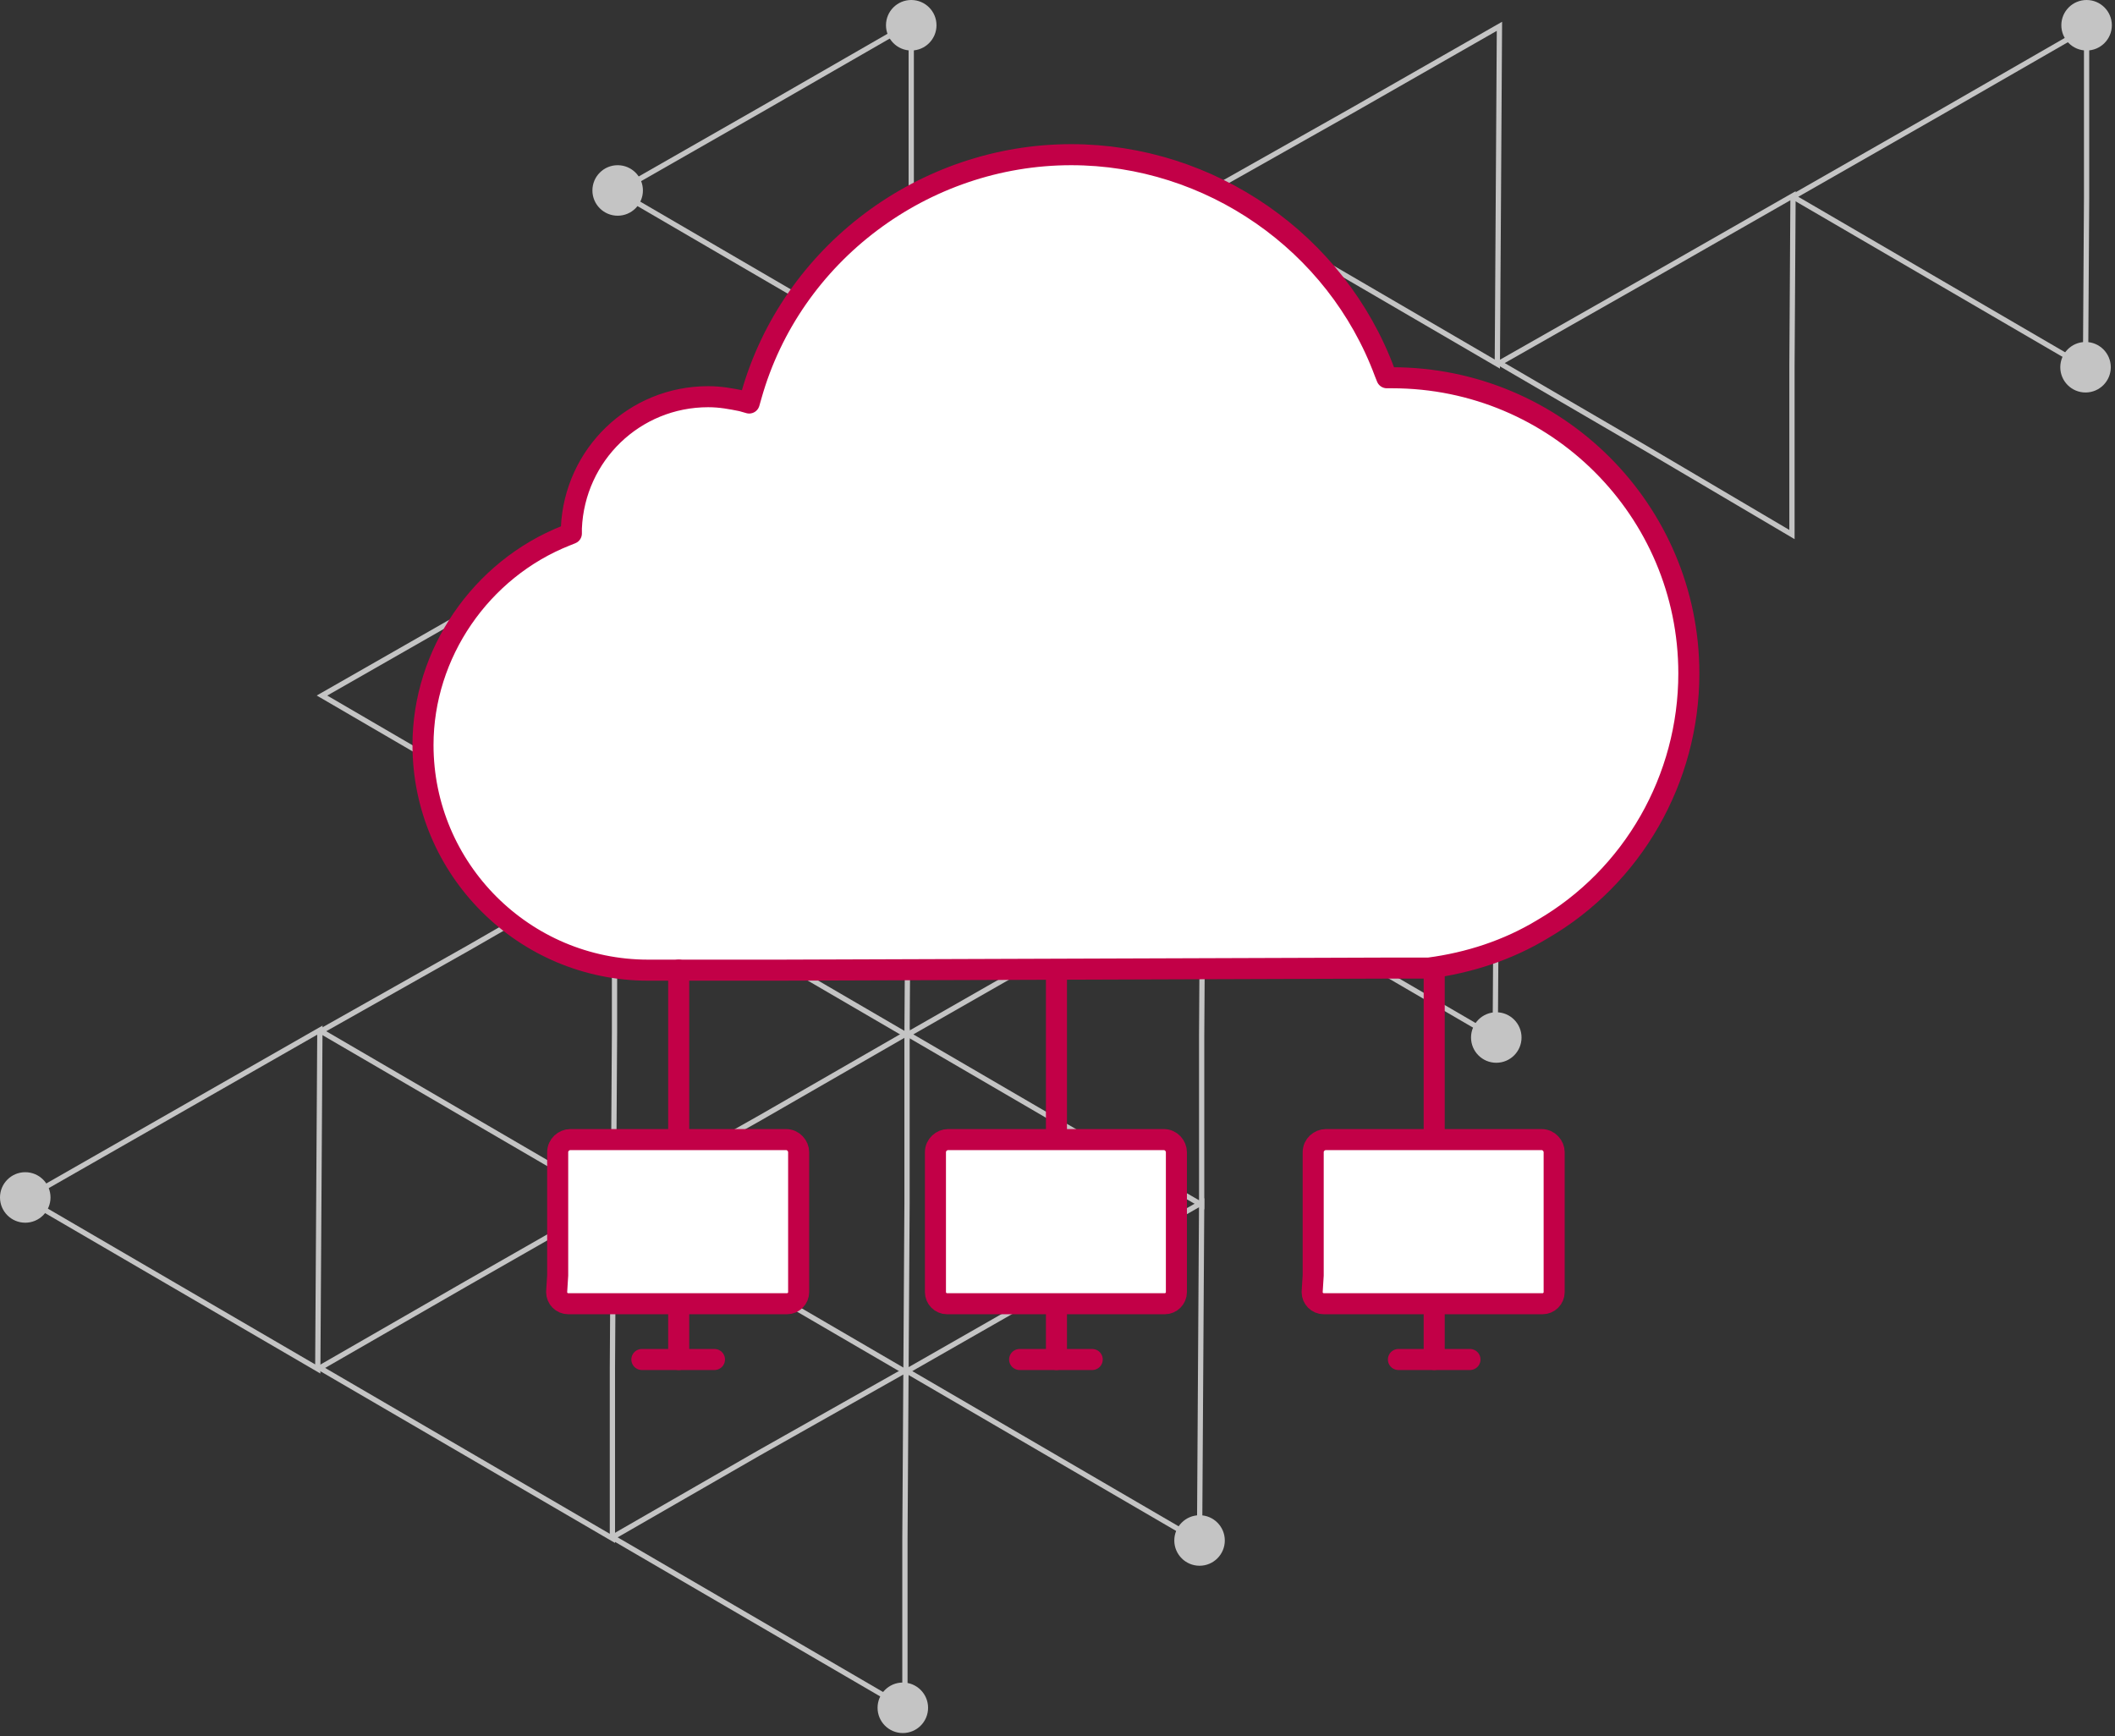 <svg width="201" height="165" viewBox="0 0 201 165" fill="none" xmlns="http://www.w3.org/2000/svg">
<rect x="0" y="0" width="201" height="165" fill="#333333" stroke="none"/>
<g clip-path="url(#clip0)">
<path d="M198.3 18.8V2.7L184.4 10.7L170.4 18.7L184.3 26.8L198.2 34.9L198.3 18.8Z" stroke="#C4C4C4" stroke-width="0.5" stroke-miterlimit="10"/>
<path d="M170.3 34.7L170.4 18.6L156.4 26.6L142.5 34.5L156.4 42.6L170.3 50.8V34.7Z" stroke="#C4C4C4" stroke-width="0.5" stroke-miterlimit="10"/>
<path d="M142.2 82.5V66.4L128.3 74.4L114.3 82.4L128.2 90.5L142.1 98.6L142.2 82.5Z" stroke="#C4C4C4" stroke-width="0.5" stroke-miterlimit="10"/>
<path d="M142.4 18.6L142.5 2.5L128.5 10.5L114.5 18.4L128.4 26.5L142.3 34.6L142.4 18.6Z" stroke="#C4C4C4" stroke-width="0.5" stroke-miterlimit="10"/>
<path d="M114.1 130.4L114.2 114.3L100.2 122.3L86.2 130.3L100.1 138.4L114 146.5L114.1 130.4Z" stroke="#C4C4C4" stroke-width="0.5" stroke-miterlimit="10"/>
<path d="M114.2 98.4L114.3 82.3L100.3 90.3L86.3 98.3L100.2 106.4L114.2 114.5V98.4Z" stroke="#C4C4C4" stroke-width="0.5" stroke-miterlimit="10"/>
<path d="M114.3 66.4L114.4 50.3L100.4 58.3L86.5 66.3L100.4 74.4L114.3 82.5V66.4Z" stroke="#C4C4C4" stroke-width="0.5" stroke-miterlimit="10"/>
<path d="M114.5 34.4V18.3L100.6 26.3L86.6 34.3L100.5 42.4L114.4 50.5L114.5 34.4Z" stroke="#C4C4C4" stroke-width="0.5" stroke-miterlimit="10"/>
<path d="M86 146.2L86.1 130.2L72.1 138.1L58.2 146.1L72.1 154.2L86 162.3V146.2Z" stroke="#C4C4C4" stroke-width="0.5" stroke-miterlimit="10"/>
<path d="M86.2 114.3V98.2L72.3 106.2L58.3 114.1L72.2 122.3L86.1 130.4L86.2 114.3Z" stroke="#C4C4C4" stroke-width="0.5" stroke-miterlimit="10"/>
<path d="M86.3 82.3L86.4 66.2L72.4 74.2L58.4 82.2L72.3 90.3L86.2 98.4L86.3 82.3Z" stroke="#C4C4C4" stroke-width="0.5" stroke-miterlimit="10"/>
<path d="M86.4 50.3L86.5 34.2L72.5 42.2L58.6 50.2L72.5 58.3L86.4 66.4V50.3Z" stroke="#C4C4C4" stroke-width="0.5" stroke-miterlimit="10"/>
<path d="M86.6 18.3V2.2L72.7 10.2L58.7 18.2L72.6 26.3L86.5 34.4L86.6 18.3Z" stroke="#C4C4C4" stroke-width="0.5" stroke-miterlimit="10"/>
<path d="M58.2 130.1L58.3 114L44.3 122L30.4 130L44.3 138.1L58.2 146.2V130.1Z" stroke="#C4C4C4" stroke-width="0.5" stroke-miterlimit="10"/>
<path d="M58.4 98.2V82.1L44.5 90.1L30.5 98L44.4 106.1L58.3 114.2L58.4 98.2Z" stroke="#C4C4C4" stroke-width="0.5" stroke-miterlimit="10"/>
<path d="M58.5 66.2L58.6 50.1L44.6 58.1L30.6 66.1L44.5 74.2L58.4 82.3L58.5 66.2Z" stroke="#C4C4C4" stroke-width="0.5" stroke-miterlimit="10"/>
<path d="M30.3 114L30.4 97.9L16.4 105.9L2.4 113.9L16.3 122L30.2 130.1L30.3 114Z" stroke="#C4C4C4" stroke-width="0.5" stroke-miterlimit="10"/>
<path d="M198.2 37.3C199.526 37.3 200.6 36.225 200.6 34.9C200.6 33.575 199.526 32.5 198.2 32.5C196.875 32.5 195.8 33.575 195.8 34.9C195.8 36.225 196.875 37.3 198.2 37.3Z" fill="#C4C4C4"/>
<path d="M58.7 20.5C60.026 20.5 61.1 19.425 61.1 18.1C61.1 16.774 60.026 15.7 58.7 15.7C57.375 15.7 56.3 16.774 56.3 18.1C56.3 19.425 57.375 20.5 58.7 20.5Z" fill="#C4C4C4"/>
<path d="M2.4 116.2C3.725 116.2 4.8 115.126 4.8 113.8C4.8 112.475 3.725 111.4 2.4 111.4C1.075 111.4 0 112.475 0 113.8C0 115.126 1.075 116.2 2.4 116.2Z" fill="#C4C4C4"/>
<path d="M85.8 164.7C87.125 164.7 88.2 163.626 88.2 162.3C88.2 160.975 87.125 159.9 85.8 159.9C84.474 159.9 83.4 160.975 83.4 162.3C83.4 163.626 84.474 164.7 85.8 164.7Z" fill="#C4C4C4"/>
<path d="M86.6 4.8C87.925 4.8 89 3.725 89 2.4C89 1.075 87.925 0 86.6 0C85.275 0 84.2 1.075 84.2 2.4C84.2 3.725 85.275 4.8 86.6 4.8Z" fill="#C4C4C4"/>
<path d="M198.3 4.8C199.625 4.8 200.7 3.725 200.7 2.4C200.7 1.075 199.625 0 198.3 0C196.974 0 195.9 1.075 195.9 2.4C195.9 3.725 196.974 4.8 198.3 4.8Z" fill="#C4C4C4"/>
<path d="M142.2 101C143.526 101 144.6 99.925 144.6 98.6C144.6 97.275 143.526 96.2 142.2 96.2C140.875 96.2 139.8 97.275 139.8 98.6C139.8 99.925 140.875 101 142.2 101Z" fill="#C4C4C4"/>
<path d="M114 148.8C115.326 148.8 116.4 147.725 116.4 146.4C116.4 145.075 115.326 144 114 144C112.675 144 111.6 145.075 111.6 146.4C111.6 147.725 112.675 148.8 114 148.8Z" fill="#C4C4C4"/>
<path d="M132.6 92H135.8C139.6 91.5 143.3 90.3 146.6 88.3C155.2 83.3 160.5 74 160.5 64C160.5 48.5 147.9 35.9 132.3 35.9H131.8L131.6 35.4C127 23 115 14.7 101.8 14.7C87.8 14.7 75.2 24.1 71.4 37.6L71.2 38.3L70.5 38.1C69.5 37.9 68.5 37.7 67.3 37.7C60.3 37.7 54.6 43.2 54.3 50.2V50.7L53.8 50.9C45.7 54.1 40.2 62.1 40.2 70.8C40.2 82.6 49.8 92.2 61.6 92.2H67H74.1L132.6 92Z" fill="white" stroke="#C20047" stroke-width="2" stroke-miterlimit="10" stroke-linecap="round" stroke-linejoin="round"/>
<path d="M64.5 108.3V92.2" stroke="#C20047" stroke-width="2" stroke-miterlimit="10" stroke-linecap="round" stroke-linejoin="round"/>
<path d="M53 121.2V118.1V109.5C53 108.8 53.6 108.3 54.2 108.3H74.7C75.4 108.3 75.9 108.9 75.9 109.5V115.2V121.2V122.8C75.9 123.4 75.4 123.9 74.8 123.9H72.2H67.8H64.4H61H56.6H54C53.4 123.9 52.9 123.4 52.9 122.8L53 121.2Z" fill="white" stroke="#C20047" stroke-width="2" stroke-miterlimit="10" stroke-linecap="round" stroke-linejoin="round"/>
<path d="M64.5 129.2V124" stroke="#C20047" stroke-width="2" stroke-miterlimit="10" stroke-linecap="round" stroke-linejoin="round"/>
<path d="M61 129.2H67.9" stroke="#C20047" stroke-width="2" stroke-miterlimit="10" stroke-linecap="round" stroke-linejoin="round"/>
<path d="M100.4 108.3V92.2" stroke="#C20047" stroke-width="2" stroke-miterlimit="10" stroke-linecap="round" stroke-linejoin="round"/>
<path d="M88.9 121.2V118.1V109.5C88.9 108.8 89.5 108.3 90.1 108.3H110.6C111.3 108.3 111.8 108.9 111.8 109.5V115.2V121.2V122.8C111.8 123.4 111.3 123.9 110.7 123.9H108.1H103.7H100.3H97H92.6H90C89.4 123.9 88.9 123.4 88.9 122.8V121.2Z" fill="white" stroke="#C20047" stroke-width="2" stroke-miterlimit="10" stroke-linecap="round" stroke-linejoin="round"/>
<path d="M100.4 129.2V124" stroke="#C20047" stroke-width="2" stroke-miterlimit="10" stroke-linecap="round" stroke-linejoin="round"/>
<path d="M96.9 129.2H103.8" stroke="#C20047" stroke-width="2" stroke-miterlimit="10" stroke-linecap="round" stroke-linejoin="round"/>
<path d="M136.3 108.3V92.2" stroke="#C20047" stroke-width="2" stroke-miterlimit="10" stroke-linecap="round" stroke-linejoin="round"/>
<path d="M124.8 121.2V118.1V109.5C124.8 108.8 125.4 108.3 126 108.3H146.5C147.2 108.3 147.7 108.9 147.7 109.5V115.2V121.2V122.8C147.7 123.4 147.2 123.9 146.6 123.9H144H139.6H136.2H132.8H128.4H125.8C125.2 123.9 124.7 123.4 124.7 122.8L124.8 121.2Z" fill="white" stroke="#C20047" stroke-width="2" stroke-miterlimit="10" stroke-linecap="round" stroke-linejoin="round"/>
<path d="M136.3 129.2V124" stroke="#C20047" stroke-width="2" stroke-miterlimit="10" stroke-linecap="round" stroke-linejoin="round"/>
<path d="M132.9 129.2H139.7" stroke="#C20047" stroke-width="2" stroke-miterlimit="10" stroke-linecap="round" stroke-linejoin="round"/>
</g>
<defs>
<clipPath id="clip0">
<rect width="200.8" height="164.8" fill="white"/>
</clipPath>
</defs>
</svg>
